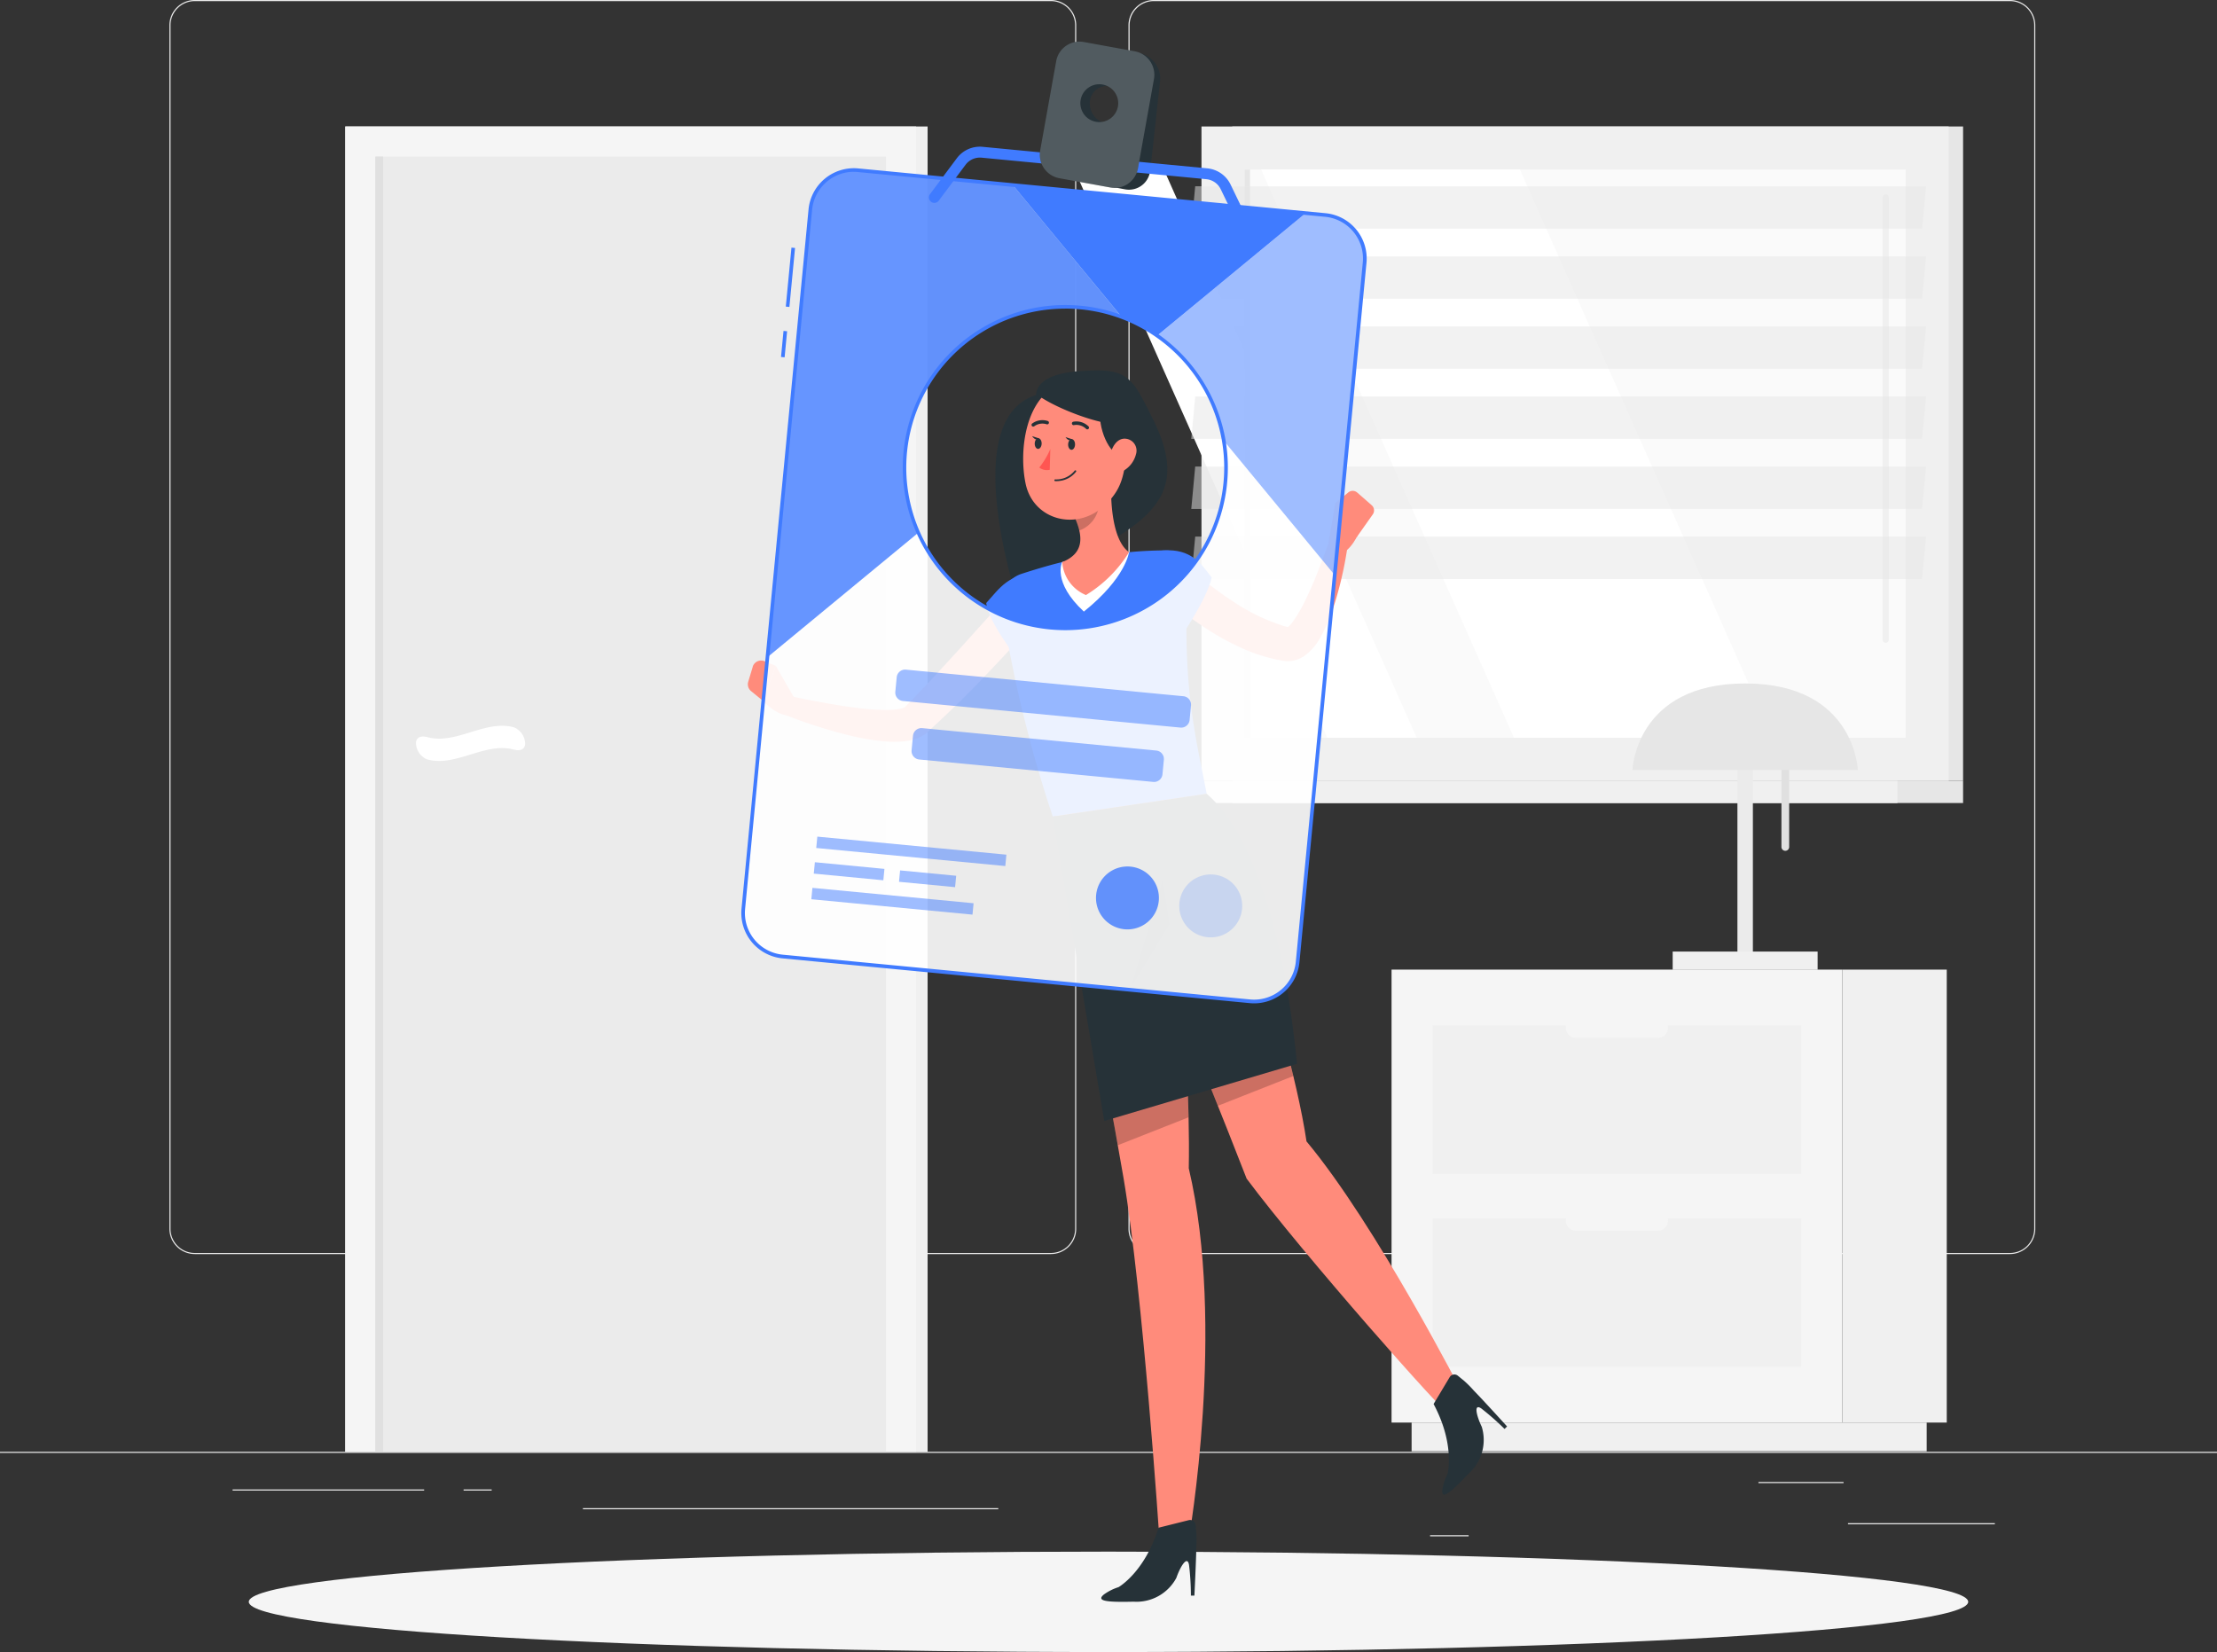 <svg xmlns="http://www.w3.org/2000/svg" xmlns:xlink="http://www.w3.org/1999/xlink" width="185.199" height="138.013" viewBox="0 0 185.199 138.013">
  <rect x="0" y="0" width="185.199" height="138.013" fill="#333333" stroke="none"/>
  <defs>
    <clipPath id="clip-path">
      <rect id="Rectangle_2521" data-name="Rectangle 2521" width="185.199" height="138.013" fill="none"/>
    </clipPath>
    <clipPath id="clip-path-3">
      <rect id="Rectangle_2486" data-name="Rectangle 2486" width="61.382" height="32.809" fill="none"/>
    </clipPath>
    <clipPath id="clip-path-6">
      <rect id="Rectangle_2499" data-name="Rectangle 2499" width="1.959" height="2.997" fill="none"/>
    </clipPath>
    <clipPath id="clip-path-7">
      <rect id="Rectangle_2500" data-name="Rectangle 2500" width="6.705" height="6.787" fill="none"/>
    </clipPath>
    <clipPath id="clip-path-8">
      <rect id="Rectangle_2501" data-name="Rectangle 2501" width="7.855" height="6.371" fill="none"/>
    </clipPath>
    <clipPath id="clip-path-9">
      <rect id="Rectangle_2502" data-name="Rectangle 2502" width="3.219" height="9.013" fill="none"/>
    </clipPath>
    <clipPath id="clip-path-11">
      <rect id="Rectangle_2504" data-name="Rectangle 2504" width="51.939" height="69.465" fill="none"/>
    </clipPath>
    <clipPath id="clip-path-12">
      <rect id="Rectangle_2505" data-name="Rectangle 2505" width="29.595" height="40.707" fill="none"/>
    </clipPath>
    <clipPath id="clip-path-13">
      <rect id="Rectangle_2506" data-name="Rectangle 2506" width="17.345" height="30.244" fill="none"/>
    </clipPath>
    <clipPath id="clip-path-14">
      <rect id="Rectangle_2507" data-name="Rectangle 2507" width="24.707" height="4.847" fill="none"/>
    </clipPath>
    <clipPath id="clip-path-15">
      <rect id="Rectangle_2508" data-name="Rectangle 2508" width="21.079" height="4.5" fill="none"/>
    </clipPath>
    <clipPath id="clip-path-16">
      <rect id="Rectangle_2510" data-name="Rectangle 2510" width="5.901" height="1.508" fill="none"/>
    </clipPath>
    <clipPath id="clip-path-17">
      <rect id="Rectangle_2512" data-name="Rectangle 2512" width="4.776" height="1.4" fill="none"/>
    </clipPath>
    <clipPath id="clip-path-18">
      <rect id="Rectangle_2514" data-name="Rectangle 2514" width="13.56" height="2.242" fill="none"/>
    </clipPath>
    <clipPath id="clip-path-19">
      <rect id="Rectangle_2516" data-name="Rectangle 2516" width="15.892" height="2.465" fill="none"/>
    </clipPath>
    <clipPath id="clip-path-20">
      <rect id="Rectangle_2517" data-name="Rectangle 2517" width="9.568" height="12.224" fill="none"/>
    </clipPath>
    <clipPath id="clip-path-21">
      <rect id="Rectangle_2518" data-name="Rectangle 2518" width="5.256" height="5.256" fill="none"/>
    </clipPath>
  </defs>
  <g id="Group_1897" data-name="Group 1897" transform="translate(0 0)">
    <g id="Group_1896" data-name="Group 1896" transform="translate(0 0)" clip-path="url(#clip-path)">
      <rect id="Rectangle_2473" data-name="Rectangle 2473" width="185.199" height="0.093" transform="translate(0 121.285)" fill="#ebebeb"/>
      <rect id="Rectangle_2474" data-name="Rectangle 2474" width="12.268" height="0.093" transform="translate(154.374 127.247)" fill="#ebebeb"/>
      <rect id="Rectangle_2475" data-name="Rectangle 2475" width="3.22" height="0.093" transform="translate(119.463 128.252)" fill="#ebebeb"/>
      <rect id="Rectangle_2476" data-name="Rectangle 2476" width="7.109" height="0.093" transform="translate(146.894 123.807)" fill="#ebebeb"/>
      <rect id="Rectangle_2477" data-name="Rectangle 2477" width="15.999" height="0.093" transform="translate(19.431 124.43)" fill="#ebebeb"/>
      <rect id="Rectangle_2478" data-name="Rectangle 2478" width="2.346" height="0.093" transform="translate(38.727 124.43)" fill="#ebebeb"/>
      <rect id="Rectangle_2479" data-name="Rectangle 2479" width="34.697" height="0.092" transform="translate(48.696 125.994)" fill="#ebebeb"/>
      <g id="Group_1841" data-name="Group 1841">
        <g id="Group_1840" data-name="Group 1840" clip-path="url(#clip-path)">
          <path id="Path_4970" data-name="Path 4970" d="M111.845,104.766H40.321a2.117,2.117,0,0,1-2.114-2.114V2.114A2.117,2.117,0,0,1,40.321,0h71.523a2.117,2.117,0,0,1,2.114,2.114V102.652a2.116,2.116,0,0,1-2.114,2.114M40.321.093A2.024,2.024,0,0,0,38.3,2.114V102.652a2.024,2.024,0,0,0,2.022,2.022h71.523a2.024,2.024,0,0,0,2.021-2.022V2.114A2.024,2.024,0,0,0,111.845.093Z" transform="translate(-24.055)" fill="#ebebeb"/>
          <path id="Path_4971" data-name="Path 4971" d="M328.142,104.766H256.619a2.116,2.116,0,0,1-2.114-2.114V2.114A2.116,2.116,0,0,1,256.619,0h71.523a2.117,2.117,0,0,1,2.114,2.114V102.652a2.117,2.117,0,0,1-2.114,2.114M256.619.093A2.024,2.024,0,0,0,254.6,2.114V102.652a2.024,2.024,0,0,0,2.021,2.022h71.523a2.024,2.024,0,0,0,2.022-2.022V2.114A2.024,2.024,0,0,0,328.142.093Z" transform="translate(-160.237)" fill="#ebebeb"/>
          <rect id="Rectangle_2480" data-name="Rectangle 2480" width="61.051" height="54.669" transform="translate(102.937 10.566)" fill="#e6e6e6"/>
          <rect id="Rectangle_2481" data-name="Rectangle 2481" width="62.42" height="54.669" transform="translate(100.367 10.566)" fill="#f0f0f0"/>
          <rect id="Rectangle_2482" data-name="Rectangle 2482" width="61.051" height="1.851" transform="translate(102.937 65.235)" fill="#e6e6e6"/>
          <rect id="Rectangle_2483" data-name="Rectangle 2483" width="62.42" height="1.851" transform="translate(96.084 65.235)" fill="#f0f0f0"/>
          <rect id="Rectangle_2484" data-name="Rectangle 2484" width="55.223" height="47.471" transform="translate(103.966 14.164)" fill="#fafafa"/>
          <path id="Path_4972" data-name="Path 4972" d="M327.168,85.713,306.046,38.242H284.43l21.123,47.471Z" transform="translate(-179.078 -24.077)" fill="#fff"/>
          <path id="Path_4973" data-name="Path 4973" d="M424.842,81.323a.257.257,0,0,0,.257-.257V44.126a.257.257,0,0,0-.514,0v36.94a.257.257,0,0,0,.257.257" transform="translate(-267.32 -27.62)" fill="#f0f0f0"/>
          <path id="Path_4974" data-name="Path 4974" d="M270.9,85.713,249.778,38.242H242.3l21.123,47.471Z" transform="translate(-152.552 -24.077)" fill="#fff"/>
          <rect id="Rectangle_2485" data-name="Rectangle 2485" width="0.457" height="47.471" transform="translate(103.966 14.164)" fill="#e6e6e6"/>
          <g id="Group_1839" data-name="Group 1839" transform="translate(99.515 15.563)" opacity="0.5">
            <g id="Group_1838" data-name="Group 1838">
              <g id="Group_1837" data-name="Group 1837" clip-path="url(#clip-path-3)">
                <path id="Path_4975" data-name="Path 4975" d="M268.672,45.561h61.051l.331-3.545H269Z" transform="translate(-268.672 -42.017)" fill="#e6e6e6"/>
                <path id="Path_4976" data-name="Path 4976" d="M268.672,61.363h61.051l.331-3.545H269Z" transform="translate(-268.672 -51.966)" fill="#e6e6e6"/>
                <path id="Path_4977" data-name="Path 4977" d="M268.672,77.165h61.051l.331-3.545H269Z" transform="translate(-268.672 -61.914)" fill="#e6e6e6"/>
                <path id="Path_4978" data-name="Path 4978" d="M268.672,92.966h61.051l.331-3.545H269Z" transform="translate(-268.672 -71.863)" fill="#e6e6e6"/>
                <path id="Path_4979" data-name="Path 4979" d="M268.672,108.768h61.051l.331-3.545H269Z" transform="translate(-268.672 -81.812)" fill="#e6e6e6"/>
                <path id="Path_4980" data-name="Path 4980" d="M268.672,124.57h61.051l.331-3.545H269Z" transform="translate(-268.672 -91.761)" fill="#e6e6e6"/>
              </g>
            </g>
          </g>
          <rect id="Rectangle_2487" data-name="Rectangle 2487" width="48.647" height="110.719" transform="translate(28.841 10.566)" fill="#f0f0f0"/>
          <rect id="Rectangle_2488" data-name="Rectangle 2488" width="47.69" height="110.719" transform="translate(28.841 10.566)" fill="#f5f5f5"/>
          <rect id="Rectangle_2489" data-name="Rectangle 2489" width="42.665" height="108.207" transform="translate(31.353 13.078)" fill="#ebebeb"/>
          <path id="Path_4981" data-name="Path 4981" d="M102,165.687c-2.419-.667-4.837,1.482-7.256.816a1.517,1.517,0,0,1-.932-1.339c0-.513.419-.66.932-.524,2.418.667,4.837-1.482,7.256-.816a1.518,1.518,0,0,1,.931,1.339c0,.513-.42.659-.931.523" transform="translate(-59.063 -103.062)" fill="#fff"/>
          <rect id="Rectangle_2490" data-name="Rectangle 2490" width="0.652" height="108.207" transform="translate(31.353 13.078)" fill="#e0e0e0"/>
          <rect id="Rectangle_2491" data-name="Rectangle 2491" width="8.725" height="37.84" transform="translate(153.899 81.003)" fill="#f0f0f0"/>
          <rect id="Rectangle_2492" data-name="Rectangle 2492" width="43.028" height="2.398" transform="translate(117.92 118.842)" fill="#f0f0f0"/>
          <rect id="Rectangle_2493" data-name="Rectangle 2493" width="37.653" height="37.84" transform="translate(116.245 81.003)" fill="#f5f5f5"/>
          <rect id="Rectangle_2494" data-name="Rectangle 2494" width="30.793" height="12.41" transform="translate(119.676 85.66)" fill="#f0f0f0"/>
          <rect id="Rectangle_2495" data-name="Rectangle 2495" width="30.793" height="12.41" transform="translate(119.676 101.774)" fill="#f0f0f0"/>
          <path id="Path_4982" data-name="Path 4982" d="M353.889,231.2H360.8a.851.851,0,0,0,0-1.7h-6.914a.851.851,0,0,0,0,1.7" transform="translate(-222.274 -144.491)" fill="#f5f5f5"/>
          <path id="Path_4983" data-name="Path 4983" d="M353.889,274.7H360.8a.851.851,0,0,0,0-1.7h-6.914a.851.851,0,0,0,0,1.7" transform="translate(-222.274 -171.882)" fill="#f5f5f5"/>
          <path id="Path_4984" data-name="Path 4984" d="M392.487,181.063h0a.648.648,0,0,1-.646-.646V160.755a.646.646,0,1,1,1.292,0v19.662a.648.648,0,0,1-.646.646" transform="translate(-246.704 -100.805)" fill="#ebebeb"/>
          <rect id="Rectangle_2496" data-name="Rectangle 2496" width="12.107" height="1.525" transform="translate(139.729 79.495)" fill="#f0f0f0"/>
          <path id="Path_4985" data-name="Path 4985" d="M402.092,174.088h0a.324.324,0,0,1-.323-.323v-9.831a.323.323,0,0,1,.646,0v9.831a.324.324,0,0,1-.323.323" transform="translate(-252.955 -103.01)" fill="#e0e0e0"/>
          <path id="Path_4986" data-name="Path 4986" d="M368.172,161.378s.239-7.228,9.413-7.228S387,161.378,387,161.378Z" transform="translate(-231.802 -97.053)" fill="#e6e6e6"/>
        </g>
      </g>
      <g id="Group_1843" data-name="Group 1843">
        <g id="Group_1842" data-name="Group 1842" clip-path="url(#clip-path)">
          <path id="Path_4987" data-name="Path 4987" d="M199.743,354.157c0,2.316-32.153,4.194-71.816,4.194s-71.816-1.878-71.816-4.194,32.153-4.194,71.816-4.194,71.816,1.878,71.816,4.194" transform="translate(-35.328 -220.338)" fill="#f5f5f5"/>
        </g>
      </g>
      <g id="Group_1857" data-name="Group 1857">
        <g id="Group_1856" data-name="Group 1856" clip-path="url(#clip-path)">
          <path id="Path_4988" data-name="Path 4988" d="M227.883,85.611c.019-.782.743-1.811,3.653-2s3.991-.05,5.194,2.222c1.3,2.45,2.778,5.186,1.811,7.7s-4.013,3.983-6.194,5.309-5.433,5.782-5.433,5.782-6.067-16.812.969-19.014" transform="translate(-141.336 -52.607)" fill="#263238"/>
          <path id="Path_4989" data-name="Path 4989" d="M237.251,177.264s4.413,22.648,5.977,31.854c1.627,9.575,3,30.177,3,30.177h2.451s3.122-17.758,0-30.982c.21-10.541-1.839-32.466-1.839-32.466Z" transform="translate(-149.374 -110.713)" fill="#ff8b7b"/>
          <path id="Path_4990" data-name="Path 4990" d="M245.928,176.105s9.677,23.682,13.047,32.39c4.724,6.333,16.6,19.77,17.255,20.038l.861-1.936s-7.26-14.2-13.113-21.213c-1.556-10.428-8.965-30.623-8.965-30.623Z" transform="translate(-154.837 -110.03)" fill="#ff8b7b"/>
          <path id="Path_4991" data-name="Path 4991" d="M196.668,135.51c-.7.815-1.413,1.6-2.127,2.386s-1.452,1.556-2.188,2.327-1.481,1.535-2.252,2.28-1.544,1.491-2.357,2.22l.122-.13a2.67,2.67,0,0,1-.6.515,3.181,3.181,0,0,1-.577.278,4.175,4.175,0,0,1-1,.228,8.774,8.774,0,0,1-1.69.006,20.227,20.227,0,0,1-3.008-.516c-.964-.24-1.906-.517-2.838-.816s-1.84-.636-2.754-1.02a.778.778,0,0,1,.46-1.479l.015,0c.915.191,1.851.388,2.777.553s1.853.331,2.773.445a21.6,21.6,0,0,0,2.692.211,6.133,6.133,0,0,0,1.18-.091,1.821,1.821,0,0,0,.391-.116.217.217,0,0,0,.066-.04s-.027.007-.06.045l.123-.13c.727-.721,1.444-1.477,2.154-2.241l2.125-2.314,4.225-4.673a1.565,1.565,0,0,1,2.352,2.065Z" transform="translate(-110.131 -83.689)" fill="#ff8b7b"/>
          <path id="Path_4992" data-name="Path 4992" d="M174.708,152.863l-1.547-2.677-1.057,2.928s1.3,1.476,2.537,1.187Z" transform="translate(-108.357 -94.558)" fill="#ff8b7b"/>
          <path id="Path_4993" data-name="Path 4993" d="M169.07,149.509l-.376,1.249a.735.735,0,0,0,.24.782l1,.817,1.057-2.928-.939-.389a.736.736,0,0,0-.986.468" transform="translate(-106.19 -93.802)" fill="#ff8b7b"/>
          <path id="Path_4994" data-name="Path 4994" d="M226.605,129.724c-2.178-.356-3.144,1.15-4.182,2.295.247,2.022,3.814,6.171,3.814,6.171s4.325-7.82.368-8.466" transform="translate(-140.038 -81.641)" fill="#407bff"/>
          <path id="Path_4995" data-name="Path 4995" d="M225.86,128.724a106.681,106.681,0,0,0,4.275,17.647l12.856-1.9c-.887-4.662-2.115-9.065-1.548-18.344a1.875,1.875,0,0,0-1.878-1.989c-.87,0-1.944.039-3.062.149a39.528,39.528,0,0,0-5.584.826c-1.186.288-2.441.672-3.4.984a2.441,2.441,0,0,0-1.662,2.628" transform="translate(-142.19 -78.156)" fill="#407bff"/>
          <path id="Path_4996" data-name="Path 4996" d="M239.327,125.365l5.584-.826s-.254,2.143-3.773,4.963c-2.675-2.481-1.812-4.136-1.812-4.136" transform="translate(-150.597 -78.41)" fill="#fff"/>
          <path id="Path_4997" data-name="Path 4997" d="M243.654,107.783c-.086,1.849.049,5.193,1.484,6.206a10.872,10.872,0,0,1-3.6,3.583,3.229,3.229,0,0,1-1.981-2.756c1.933-.775,1.661-2.254,1.106-3.6Z" transform="translate(-150.823 -67.86)" fill="#ff8b7b"/>
          <g id="Group_1846" data-name="Group 1846" transform="translate(89.837 41.323)" opacity="0.2">
            <g id="Group_1845" data-name="Group 1845">
              <g id="Group_1844" data-name="Group 1844" clip-path="url(#clip-path-6)">
                <path id="Path_4998" data-name="Path 4998" d="M244.315,111.565l-1.773,2.031a5.788,5.788,0,0,1,.319.966,2.5,2.5,0,0,0,1.639-2.033,2.721,2.721,0,0,0-.185-.964" transform="translate(-242.542 -111.565)"/>
              </g>
            </g>
          </g>
          <path id="Path_4999" data-name="Path 4999" d="M239.527,90.358c-.272,3.026-.323,4.313-1.9,5.825-2.369,2.275-6.026,1.278-6.663-1.768-.574-2.742-.032-7.23,2.969-8.351a4.144,4.144,0,0,1,5.592,4.294" transform="translate(-145.289 -54.012)" fill="#ff8b7b"/>
          <path id="Path_5000" data-name="Path 5000" d="M248.087,91.77c-.267,1.811.8,4.028,1.729,4.051s1.626-3.475,1.626-3.475Z" transform="translate(-156.17 -57.779)" fill="#263238"/>
          <path id="Path_5001" data-name="Path 5001" d="M234.27,86.577c1.975,1.4,7.84,3.5,7.964,1.688s-2.325-3.272-4.136-3.272a4.623,4.623,0,0,0-3.827,1.585" transform="translate(-147.497 -53.511)" fill="#263238"/>
          <g id="Group_1849" data-name="Group 1849" transform="translate(92.579 88.887)" opacity="0.2">
            <g id="Group_1848" data-name="Group 1848">
              <g id="Group_1847" data-name="Group 1847" clip-path="url(#clip-path-7)">
                <path id="Path_5002" data-name="Path 5002" d="M250.742,246.764l5.908-2.331c-.029-1.411-.079-2.909-.146-4.457l-6.559,2.389c.292,1.57.561,3.058.8,4.4" transform="translate(-249.945 -239.977)"/>
              </g>
            </g>
          </g>
          <g id="Group_1852" data-name="Group 1852" transform="translate(100.185 86.007)" opacity="0.2">
            <g id="Group_1851" data-name="Group 1851">
              <g id="Group_1850" data-name="Group 1850" clip-path="url(#clip-path-8)">
                <path id="Path_5003" data-name="Path 5003" d="M277.333,232.2l-6.853,2.5c.539,1.34,1.062,2.644,1.551,3.874l6.3-2.486c-.3-1.255-.641-2.56-1-3.884" transform="translate(-270.48 -232.201)"/>
              </g>
            </g>
          </g>
          <path id="Path_5004" data-name="Path 5004" d="M241.461,99.5c-.007.247-.144.443-.3.439s-.286-.209-.279-.455.143-.443.3-.439.286.209.279.455" transform="translate(-151.656 -62.361)" fill="#263238"/>
          <path id="Path_5005" data-name="Path 5005" d="M233.93,99.29c-.007.247-.143.443-.3.439s-.286-.209-.279-.455.143-.443.3-.439.286.209.279.455" transform="translate(-146.915 -62.227)" fill="#263238"/>
          <path id="Path_5006" data-name="Path 5006" d="M233.361,98.558l-.588-.188s.291.472.588.188" transform="translate(-146.555 -61.934)" fill="#263238"/>
          <path id="Path_5007" data-name="Path 5007" d="M235.31,101.265a6.6,6.6,0,0,1-.925,1.55,1.062,1.062,0,0,0,.875.19Z" transform="translate(-147.569 -63.757)" fill="#ff5652"/>
          <path id="Path_5008" data-name="Path 5008" d="M238.284,106.97a2.359,2.359,0,0,1-.415.024.072.072,0,0,1,0-.145,1.955,1.955,0,0,0,1.616-.719.073.073,0,1,1,.119.083,2.027,2.027,0,0,1-1.325.757" transform="translate(-149.719 -66.8)" fill="#263238"/>
          <path id="Path_5009" data-name="Path 5009" d="M252.457,100.239a2.221,2.221,0,0,1-1.015,1.359c-.672.393-1.2-.16-1.183-.9.02-.664.393-1.668,1.147-1.76a1,1,0,0,1,1.051,1.3" transform="translate(-157.563 -62.287)" fill="#ff8b7b"/>
          <path id="Path_5010" data-name="Path 5010" d="M243.064,95.712a.146.146,0,0,1-.108-.039,1.155,1.155,0,0,0-1-.32.145.145,0,1,1-.069-.281,1.438,1.438,0,0,1,1.265.39.145.145,0,0,1-.091.25" transform="translate(-152.225 -59.842)" fill="#263238"/>
          <path id="Path_5011" data-name="Path 5011" d="M232.754,95.3a.145.145,0,0,1-.053-.261,1.437,1.437,0,0,1,1.309-.2.145.145,0,0,1-.11.268,1.146,1.146,0,0,0-1.034.168.145.145,0,0,1-.112.023" transform="translate(-146.47 -59.663)" fill="#263238"/>
          <path id="Path_5012" data-name="Path 5012" d="M240.892,98.772l-.588-.188s.291.472.588.188" transform="translate(-151.296 -62.069)" fill="#263238"/>
          <path id="Path_5013" data-name="Path 5013" d="M237.436,180.932l4.3,25.434,16.1-4.776c-1.316-13.44-4.657-20.1-7.548-22.56Z" transform="translate(-149.49 -112.718)" fill="#263238"/>
          <g id="Group_1855" data-name="Group 1855" transform="translate(94.47 73.493)" opacity="0.2">
            <g id="Group_1854" data-name="Group 1854">
              <g id="Group_1853" data-name="Group 1853" clip-path="url(#clip-path-9)">
                <path id="Path_5014" data-name="Path 5014" d="M255.05,207.43l3.219-5.291-.551-3.721Z" transform="translate(-255.05 -198.417)"/>
              </g>
            </g>
          </g>
          <path id="Path_5015" data-name="Path 5015" d="M263.054,123.044c.273.244.61.526.923.787s.647.524.979.775c.664.5,1.332,1,2.025,1.439a16.2,16.2,0,0,0,4.277,2.056c.09.029.18.044.27.067l.134.033c.041.009,0,0-.014,0H271.6c-.151.009-.206.066-.164.049a1.931,1.931,0,0,0,.537-.541,12.78,12.78,0,0,0,1.164-2.057c.361-.752.7-1.538,1-2.336s.62-1.613.91-2.412l.007-.02a.778.778,0,0,1,1.5.374,31.1,31.1,0,0,1-1.207,5.278,13.335,13.335,0,0,1-1.168,2.642,4.511,4.511,0,0,1-1.226,1.385,2.469,2.469,0,0,1-1.392.454,1.679,1.679,0,0,1-.216-.01c-.066-.006-.164-.019-.177-.022l-.187-.031c-.124-.023-.252-.039-.373-.068a13.835,13.835,0,0,1-2.781-.9,20.456,20.456,0,0,1-2.494-1.312,27.228,27.228,0,0,1-2.291-1.554q-.548-.417-1.079-.858c-.361-.3-.689-.586-1.059-.937a1.565,1.565,0,0,1,2.118-2.3Z" transform="translate(-163.961 -75.787)" fill="#ff8b7b"/>
          <path id="Path_5016" data-name="Path 5016" d="M259.922,124.118c2.2-.13,3.066,1.027,3.982,2.272-.453,1.986-2.86,5.381-2.86,5.381s-5.124-7.416-1.122-7.653" transform="translate(-162.686 -78.139)" fill="#407bff"/>
          <path id="Path_5017" data-name="Path 5017" d="M299.641,116.752l.557-3.26,2.009,2.378s-.7,1.835-1.966,1.995Z" transform="translate(-188.655 -71.455)" fill="#ff8b7b"/>
          <path id="Path_5018" data-name="Path 5018" d="M302.979,110.856l1.208,1.058a.574.574,0,0,1,.091.763l-1.339,1.895-1.8-2.829,1.094-.9a.574.574,0,0,1,.743.012" transform="translate(-189.6 -69.706)" fill="#ff8b7b"/>
          <path id="Path_5019" data-name="Path 5019" d="M248.569,349.062a4.288,4.288,0,0,1,1.237-.624h0s2.194-1.238,3.336-4.963l2.535-.634a.458.458,0,0,1,.567.389c.024.2.039.43.064.616a9.155,9.155,0,0,1,0,1.21c-.022,1.259-.162,4.088-.162,4.088h-.294a21.612,21.612,0,0,0-.156-2.569c-.147-.829-.732.153-1.06,1.091a3.774,3.774,0,0,1-3.564,1.985c-2.244.054-3.154-.044-2.5-.589" transform="translate(-156.37 -215.845)" fill="#263238"/>
          <path id="Path_5020" data-name="Path 5020" d="M324.046,319.657a4.275,4.275,0,0,1,.432-1.317h0s.673-2.428-1.158-5.866l1.342-2.243a.458.458,0,0,1,.676-.127c.159.125.331.276.481.389a9.105,9.105,0,0,1,.857.855c.876.9,2.78,3,2.78,3l-.208.209a21.627,21.627,0,0,0-1.929-1.7c-.69-.482-.409.626.024,1.521a3.772,3.772,0,0,1-1.111,3.925c-1.546,1.628-2.258,2.2-2.184,1.356" transform="translate(-203.563 -195.181)" fill="#263238"/>
        </g>
      </g>
      <g id="Group_1895" data-name="Group 1895">
        <g id="Group_1894" data-name="Group 1894" clip-path="url(#clip-path)">
          <g id="Group_1860" data-name="Group 1860" transform="translate(62.075 14.2)" opacity="0.9">
            <g id="Group_1859" data-name="Group 1859">
              <g id="Group_1858" data-name="Group 1858" clip-path="url(#clip-path-11)">
                <path id="Path_5021" data-name="Path 5021" d="M216.232,42.095l-39.052-3.742a3.655,3.655,0,0,0-3.975,3.28l-5.6,58.436a3.655,3.655,0,0,0,3.279,3.974l39.052,3.742a3.655,3.655,0,0,0,3.975-3.279l5.6-58.436a3.655,3.655,0,0,0-3.28-3.975m-8.358,22.382a13.42,13.42,0,1,1-8.659-13.861,13.172,13.172,0,0,1,2.968,1.559,13.413,13.413,0,0,1,5.691,12.3" transform="translate(-167.59 -38.336)" fill="#fff"/>
              </g>
            </g>
          </g>
          <path id="Path_5022" data-name="Path 5022" d="M240.588,9.8l4.231.8a2.158,2.158,0,0,1,1.7,2.317l-.819,7.452a1.516,1.516,0,0,1-.056.287,1.782,1.782,0,0,1-2.077,1.306l-4.231-.8a2.16,2.16,0,0,1-1.712-2.021,1.625,1.625,0,0,1,.009-.3l.819-7.452A1.79,1.79,0,0,1,240.588,9.8m1.769,3.558a1.419,1.419,0,0,0-1.7,1.265,1.711,1.711,0,0,0,1.355,1.843,1.42,1.42,0,0,0,1.7-1.267,1.71,1.71,0,0,0-1.355-1.84" transform="translate(-149.609 -6.149)" fill="#263238"/>
          <path id="Path_5023" data-name="Path 5023" d="M235.915,40.265a.455.455,0,0,1-.41-.257l-1.633-3.377a1.494,1.494,0,0,0-1.195-.832L213.893,34a1.5,1.5,0,0,0-1.331.59l-2.244,3.005a.455.455,0,1,1-.73-.545l2.244-3.005a2.407,2.407,0,0,1,2.147-.951l18.785,1.8a2.409,2.409,0,0,1,1.928,1.342l1.633,3.377a.455.455,0,0,1-.41.654" transform="translate(-131.9 -20.829)" fill="#407bff"/>
          <path id="Path_5024" data-name="Path 5024" d="M176.44,65.012l-.3-.029.209-2.176.3.029Zm.4-4.208-.3-.029.472-4.927.3.029Z" transform="translate(-110.897 -35.162)" fill="#407bff"/>
          <path id="Path_5025" data-name="Path 5025" d="M210.031,107.7q-.182,0-.366-.017l-39.052-3.742A3.806,3.806,0,0,1,167.2,99.8l5.6-58.435a3.807,3.807,0,0,1,4.14-3.417l39.052,3.742a3.806,3.806,0,0,1,3.416,4.14l-5.6,58.436a3.808,3.808,0,0,1-3.775,3.434M176.572,38.23a3.505,3.505,0,0,0-3.473,3.159l-5.6,58.435a3.5,3.5,0,0,0,3.143,3.809l39.052,3.742a3.5,3.5,0,0,0,3.809-3.143L219.1,45.8a3.5,3.5,0,0,0-3.143-3.809l-39.052-3.742c-.112-.011-.224-.016-.336-.016m17.7,38.291q-.657,0-1.32-.063a13.582,13.582,0,1,1,6.059-26.242,13.3,13.3,0,0,1,3,1.577,13.667,13.667,0,0,1,5.63,8.884,13.588,13.588,0,0,1-13.37,15.844m-.035-26.862a13.28,13.28,0,1,0,7.6,2.383A13.017,13.017,0,0,0,198.9,50.5a13.218,13.218,0,0,0-3.391-.78q-.643-.062-1.276-.061" transform="translate(-105.257 -23.879)" fill="#407bff"/>
          <g id="Group_1863" data-name="Group 1863" transform="translate(64.106 14.2)" opacity="0.8">
            <g id="Group_1862" data-name="Group 1862">
              <g id="Group_1861" data-name="Group 1861" clip-path="url(#clip-path-12)">
                <path id="Path_5026" data-name="Path 5026" d="M202.669,50.616a13.434,13.434,0,0,0-16.988,18.025l-12.606,10.4,3.585-37.41a3.655,3.655,0,0,1,3.974-3.28l12.94,1.24,4.143,5.021Z" transform="translate(-173.075 -38.336)" fill="#407bff"/>
              </g>
            </g>
          </g>
          <g id="Group_1866" data-name="Group 1866" transform="translate(96.669 17.801)" opacity="0.5">
            <g id="Group_1865" data-name="Group 1865">
              <g id="Group_1864" data-name="Group 1864" clip-path="url(#clip-path-13)">
                <path id="Path_5027" data-name="Path 5027" d="M278.315,52.192l-2.5,26.112-9.259-11.222a13.453,13.453,0,0,0-5.567-8.785L273.395,48.06l1.641.157a3.654,3.654,0,0,1,3.279,3.975" transform="translate(-260.987 -48.06)" fill="#407bff"/>
              </g>
            </g>
          </g>
          <path id="Path_5028" data-name="Path 5028" d="M252.888,44.074,240.48,54.311a13.157,13.157,0,0,0-2.968-1.559l-4.952-6-4.143-5.021Z" transform="translate(-143.812 -26.273)" fill="#407bff"/>
          <g id="Group_1869" data-name="Group 1869" transform="translate(74.788 55.939)" opacity="0.5">
            <g id="Group_1868" data-name="Group 1868">
              <g id="Group_1867" data-name="Group 1867" clip-path="url(#clip-path-14)">
                <path id="Path_5029" data-name="Path 5029" d="M225.729,155.868l-23.178-2.221a.705.705,0,0,1-.635-.77l.116-1.214a.706.706,0,0,1,.77-.635l23.178,2.221a.706.706,0,0,1,.635.77l-.116,1.214a.706.706,0,0,1-.77.635" transform="translate(-201.912 -151.024)" fill="#407bff"/>
              </g>
            </g>
          </g>
          <g id="Group_1872" data-name="Group 1872" transform="translate(76.15 60.825)" opacity="0.5">
            <g id="Group_1871" data-name="Group 1871">
              <g id="Group_1870" data-name="Group 1870" clip-path="url(#clip-path-15)">
                <path id="Path_5030" data-name="Path 5030" d="M225.778,168.711l-19.551-1.873a.706.706,0,0,1-.636-.77l.116-1.214a.706.706,0,0,1,.77-.635l19.551,1.873a.706.706,0,0,1,.635.77l-.116,1.214a.706.706,0,0,1-.77.635" transform="translate(-205.589 -164.215)" fill="#407bff"/>
              </g>
            </g>
          </g>
          <g id="Group_1875" data-name="Group 1875" transform="translate(67.98 72.032)" opacity="0.5">
            <g id="Group_1874" data-name="Group 1874">
              <g id="Group_1873" data-name="Group 1873" clip-path="url(#clip-path-16)">
                <rect id="Rectangle_2509" data-name="Rectangle 2509" width="0.956" height="5.837" transform="translate(0 0.951) rotate(-84.527)" fill="#407bff"/>
              </g>
            </g>
          </g>
          <g id="Group_1878" data-name="Group 1878" transform="translate(75.1 72.715)" opacity="0.5">
            <g id="Group_1877" data-name="Group 1877">
              <g id="Group_1876" data-name="Group 1876" clip-path="url(#clip-path-17)">
                <rect id="Rectangle_2511" data-name="Rectangle 2511" width="0.956" height="4.706" transform="translate(0 0.951) rotate(-84.527)" fill="#407bff"/>
              </g>
            </g>
          </g>
          <g id="Group_1881" data-name="Group 1881" transform="translate(67.775 74.172)" opacity="0.5">
            <g id="Group_1880" data-name="Group 1880">
              <g id="Group_1879" data-name="Group 1879" clip-path="url(#clip-path-18)">
                <rect id="Rectangle_2513" data-name="Rectangle 2513" width="0.956" height="13.531" transform="matrix(0.095, -0.995, 0.995, 0.095, 0, 0.952)" fill="#407bff"/>
              </g>
            </g>
          </g>
          <g id="Group_1884" data-name="Group 1884" transform="translate(68.185 69.892)" opacity="0.5">
            <g id="Group_1883" data-name="Group 1883">
              <g id="Group_1882" data-name="Group 1882" clip-path="url(#clip-path-19)">
                <rect id="Rectangle_2515" data-name="Rectangle 2515" width="0.956" height="15.873" transform="matrix(0.095, -0.995, 0.995, 0.095, 0, 0.951)" fill="#407bff"/>
              </g>
            </g>
          </g>
          <path id="Path_5031" data-name="Path 5031" d="M242.459,10.194l-4.284-.781a1.981,1.981,0,0,0-2.294,1.6l-1.338,7.463a1.6,1.6,0,0,0-.029.3,1.992,1.992,0,0,0,1.619,2.016l4.285.781a1.977,1.977,0,0,0,2.217-1.316,1.6,1.6,0,0,0,.076-.288l1.338-7.463a2,2,0,0,0-1.591-2.312m-2.709,2.773a1.581,1.581,0,1,1-1.823,1.273,1.581,1.581,0,0,1,1.823-1.273" transform="translate(-147.651 -5.907)" fill="#263238"/>
          <g id="Group_1887" data-name="Group 1887" transform="translate(86.863 3.475)" opacity="0.2">
            <g id="Group_1886" data-name="Group 1886">
              <g id="Group_1885" data-name="Group 1885" clip-path="url(#clip-path-20)">
                <path id="Path_5032" data-name="Path 5032" d="M242.459,10.194l-4.284-.781a1.981,1.981,0,0,0-2.294,1.6l-1.338,7.463a1.6,1.6,0,0,0-.029.3,1.992,1.992,0,0,0,1.619,2.016l4.285.781a1.977,1.977,0,0,0,2.217-1.316,1.6,1.6,0,0,0,.076-.288l1.338-7.463a2,2,0,0,0-1.591-2.312m-2.709,2.773a1.581,1.581,0,1,1-1.823,1.273,1.581,1.581,0,0,1,1.823-1.273" transform="translate(-234.514 -9.381)" fill="#fff"/>
              </g>
            </g>
          </g>
          <g id="Group_1890" data-name="Group 1890" transform="translate(98.508 73.053)" opacity="0.2">
            <g id="Group_1889" data-name="Group 1889">
              <g id="Group_1888" data-name="Group 1888" clip-path="url(#clip-path-21)">
                <path id="Path_5033" data-name="Path 5033" d="M271.2,200.106a2.628,2.628,0,1,1-2.365-2.866,2.627,2.627,0,0,1,2.365,2.866" transform="translate(-265.952 -197.228)" fill="#407bff"/>
              </g>
            </g>
          </g>
          <g id="Group_1893" data-name="Group 1893" transform="translate(91.556 72.387)" opacity="0.8">
            <g id="Group_1892" data-name="Group 1892">
              <g id="Group_1891" data-name="Group 1891" clip-path="url(#clip-path-21)">
                <path id="Path_5034" data-name="Path 5034" d="M252.426,198.308a2.628,2.628,0,1,1-2.365-2.866,2.627,2.627,0,0,1,2.365,2.866" transform="translate(-247.183 -195.43)" fill="#407bff"/>
              </g>
            </g>
          </g>
        </g>
      </g>
    </g>
  </g>
</svg>
